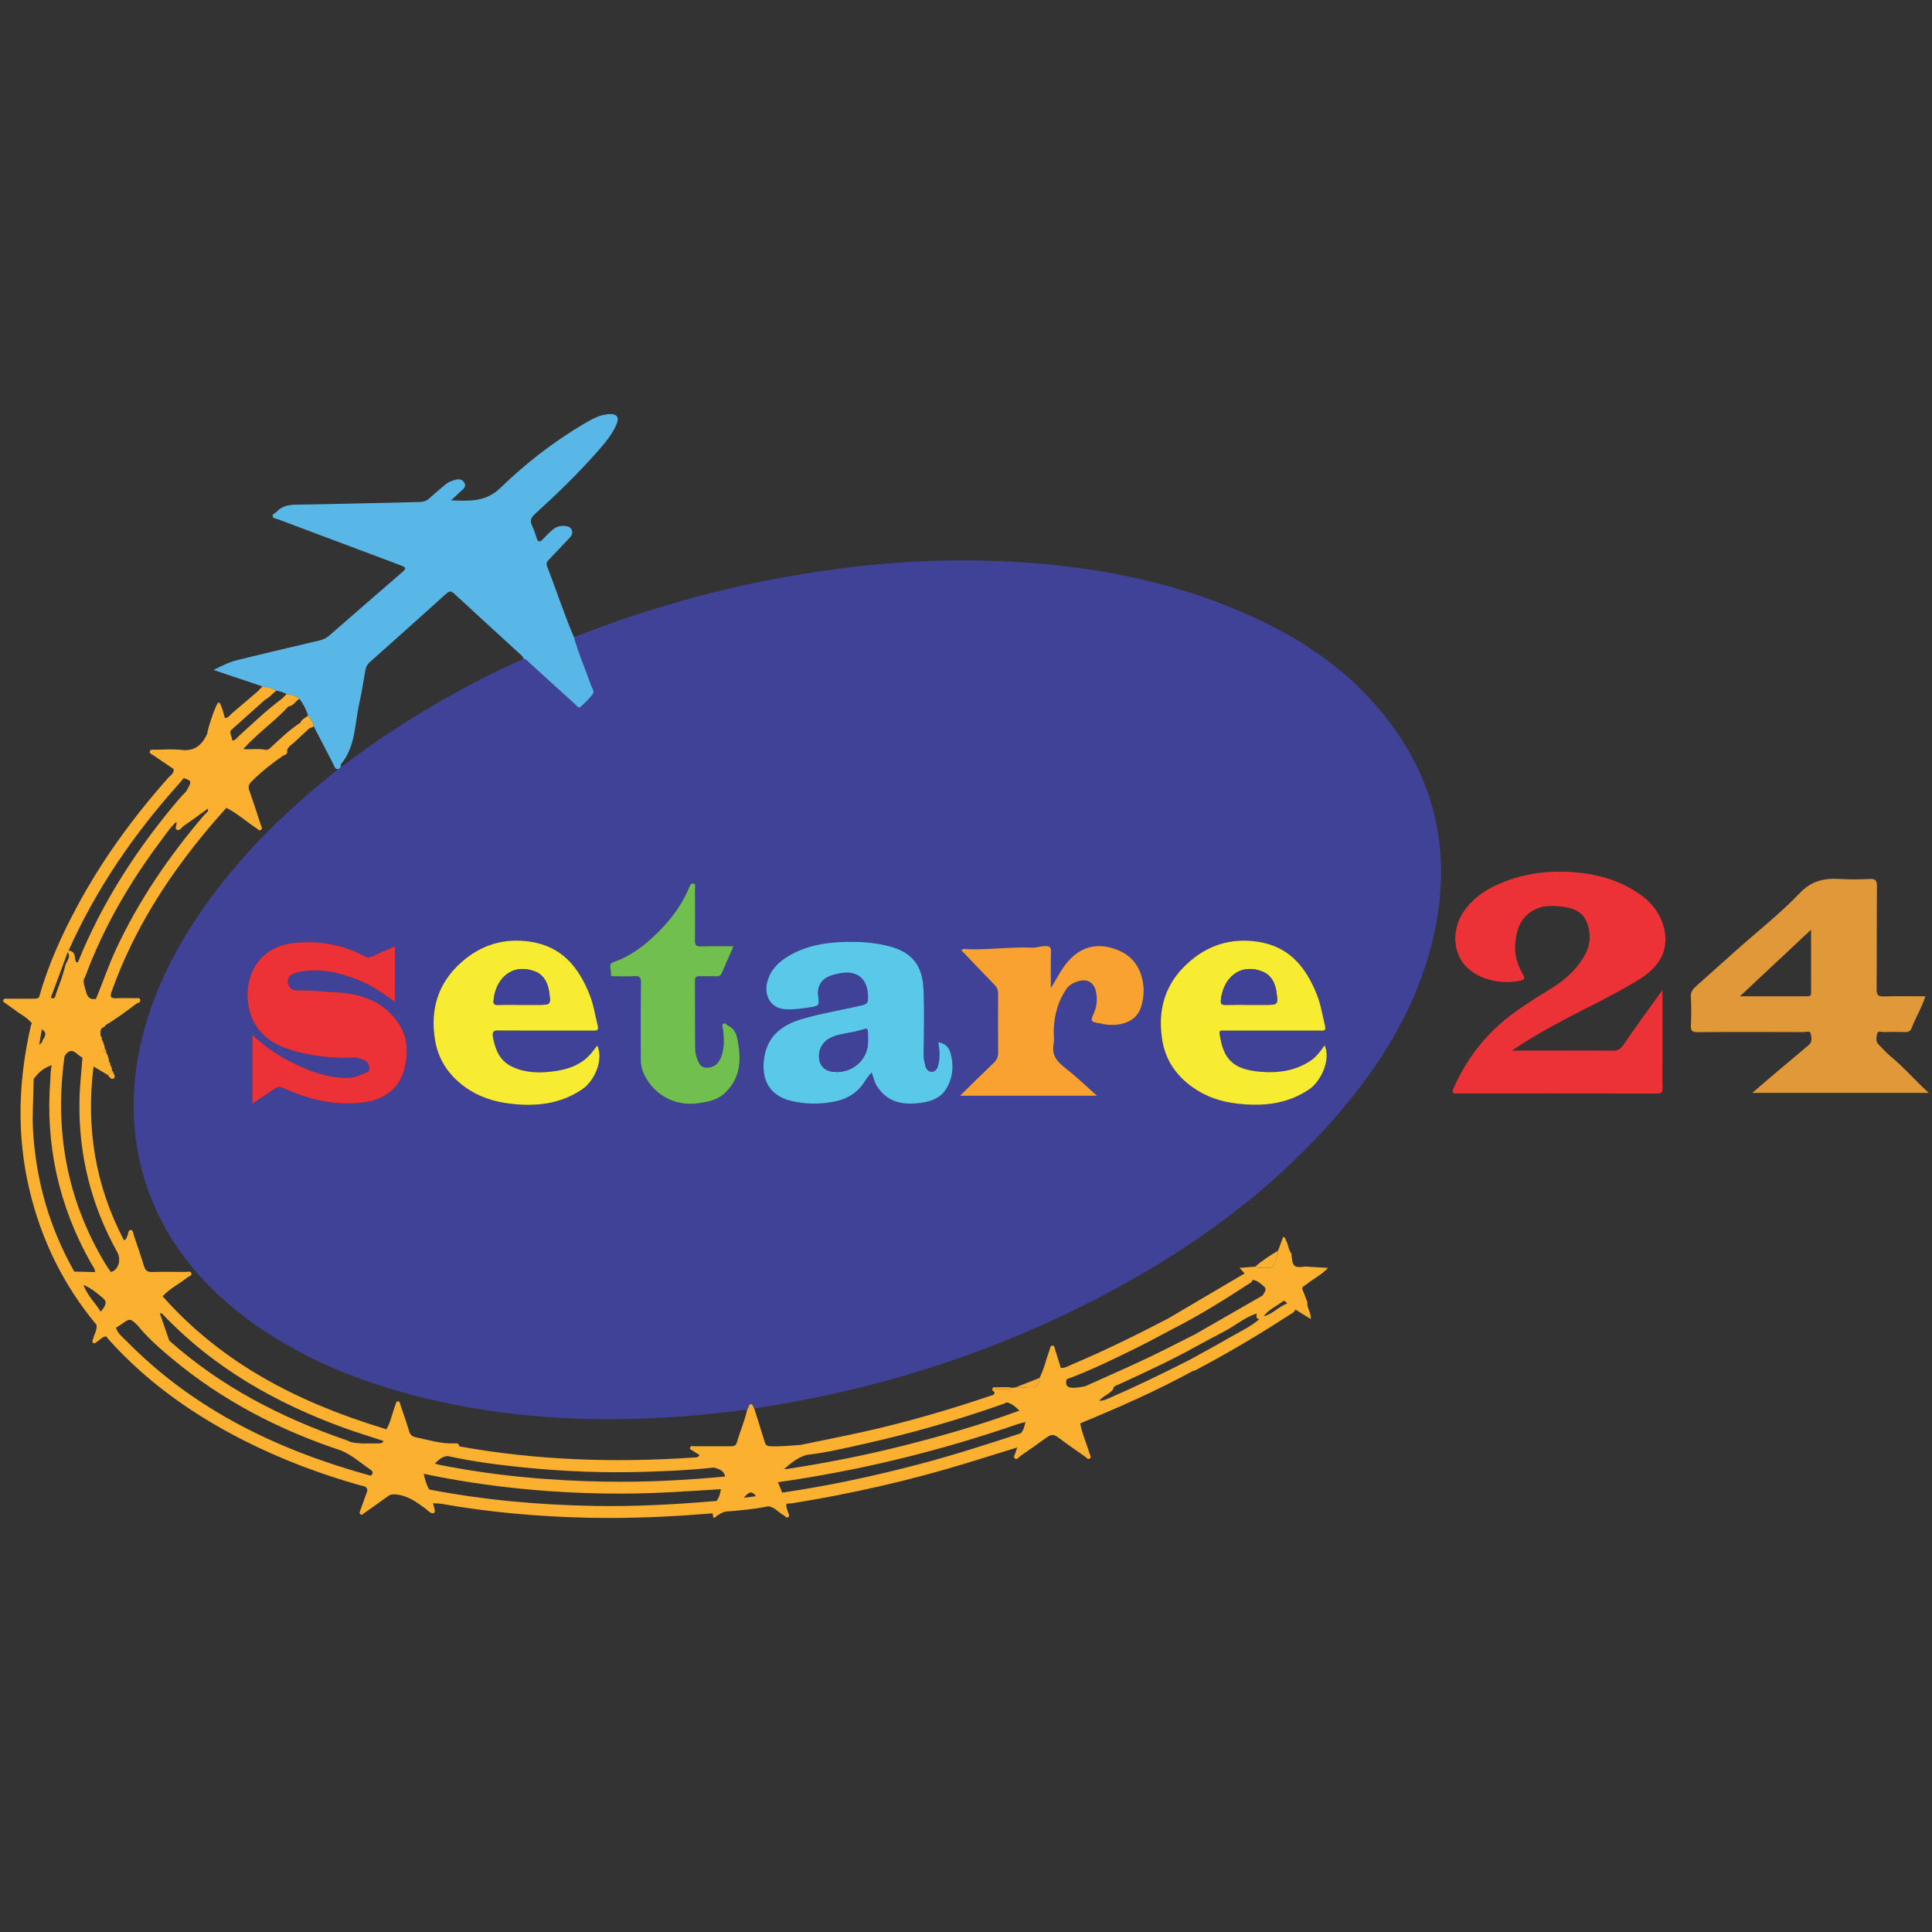 <?xml version="1.0" encoding="UTF-8"?>
<!DOCTYPE svg PUBLIC "-//W3C//DTD SVG 1.0//EN" "http://www.w3.org/TR/2001/REC-SVG-20010904/DTD/svg10.dtd">
<!-- Creator: CorelDRAW 2019 (64-Bit) -->
<svg xmlns="http://www.w3.org/2000/svg" xml:space="preserve" width="4.167in" height="4.167in" version="1.0" style="shape-rendering:geometricPrecision; text-rendering:geometricPrecision; image-rendering:optimizeQuality; fill-rule:evenodd; clip-rule:evenodd"
viewBox="0 0 4166.66 4166.66"
 xmlns:xlink="http://www.w3.org/1999/xlink">
 <rect x="0" y="0" width="4166.66" height="4166.66" fill="#333333" stroke="none"/>
 <defs>
  <style type="text/css">
   <![CDATA[
    .fil10 {fill:#FEFEFE}
    .fil4 {fill:#FBB12F}
    .fil11 {fill:#FBAF30}
    .fil5 {fill:#FAAB33}
    .fil8 {fill:#F9A232}
    .fil2 {fill:#ED3237}
    .fil7 {fill:#F7EC31}
    .fil3 {fill:#E19838}
    .fil6 {fill:#5AC9E9}
    .fil1 {fill:#58B7E7}
    .fil9 {fill:#71BF4F}
    .fil0 {fill:#404297}
   ]]>
  </style>
 </defs>
 <g id="Layer_x0020_1">
  <g id="همراه_x0020_ستارگان.eps">
   <path class="fil0" d="M1581.94 2040.76c-24.54,0 -47.5,-0.52 -70.42,0.24 -10.24,0.34 -12.85,-2.91 -12.7,-12.85 0.57,-37.46 0.3,-74.94 0.09,-112.4 -0.02,-3.52 2.63,-9.04 -3.36,-10.19 -5.53,-1.06 -7.11,2.96 -9.1,7.83 -15.89,38.96 -41.23,71.91 -70.94,100.7 -26.67,25.84 -56.34,48.53 -92.66,60.85 -12.44,4.23 -3.93,16.69 -5.23,25.22 -1.14,7.44 6.07,5.13 10.07,5.21 13.34,0.27 26.74,0.88 40.01,-0.14 11.37,-0.86 14.69,2.41 14.54,14.19 -0.69,55.42 -0.26,110.85 -0.35,166.29 -0.02,11.31 2.59,21.97 7.47,32 21.5,44.03 66.68,68.68 116.2,61.66 20.1,-2.85 40.63,-6.39 56.87,-21.3 36.52,-33.54 36.52,-75.75 27.51,-119.21 -2,-9.61 -7.17,-20.98 -18.59,-26.23 -3.94,-1.81 -7.09,-7.93 -11.73,-4.61 -3.99,2.83 -0.7,7.96 -0.26,12.35 2.3,22.69 3.93,45.5 -7.84,66.7 -6.07,10.93 -15.67,15.3 -27.43,15.54 -12.6,0.26 -17.1,-9.67 -20.58,-18.99 -2.76,-7.41 -4.22,-15.72 -4.29,-23.63 -0.37,-48.25 0.02,-96.49 -0.37,-144.73 -0.07,-8.7 3.43,-10.2 10.88,-9.91 11.78,0.46 23.62,-0.31 35.39,0.3 6.14,0.32 9.37,-2.12 11.58,-7.17 8.21,-18.79 16.42,-37.58 25.22,-57.72zm684.43 90.14c0,-26.17 -0.46,-52.35 0.24,-78.5 0.26,-9.7 -2.76,-11.83 -12.05,-12.02 -9.88,-0.19 -19.05,3.74 -28.62,3.34 -46.58,-1.99 -92.94,4.93 -139.52,3.34 -4.17,-0.14 -8.98,-2.02 -13.3,2.11 23.81,24.9 47.2,49.8 71.16,74.14 5.84,5.93 8.33,11.72 8.25,20.04 -0.39,42.1 -0.5,84.2 0.07,126.3 0.13,9.59 -2.75,16.11 -9.58,22.6 -23.92,22.73 -47.29,46.05 -72.66,70.9 100.37,0 196.8,0 295.46,0 -22.72,-20.14 -42.82,-39.65 -64.72,-56.87 -18.09,-14.22 -33.75,-27.71 -28.88,-54.06 1.94,-10.43 -0.09,-21.52 0.39,-32.28 1.46,-32.1 9.53,-62.19 28.49,-88.7 8.16,-11.41 30.9,-19.85 43.36,-16 14.27,4.42 18.42,16.91 20.13,29.31 1.85,13.45 0.48,27.06 -5.41,40 -8.16,17.95 -6.85,19.76 13.44,22.57 3,0.42 5.9,1.43 8.71,1.91 29.2,4.94 68.76,-1.74 79.69,-37.63 5.82,-19.09 7.28,-37.91 2.96,-57.89 -7.55,-34.93 -28.24,-56.8 -61.44,-67.62 -34.42,-11.22 -65.22,-5.61 -92.04,19.91 -19.4,18.46 -29.81,42.44 -44.15,65.1zm-978.34 123.83c-8.94,12.17 -17.65,23.93 -30.26,33.05 -21.19,15.33 -45.58,20.75 -70.09,23.48 -28.56,3.18 -57.58,2.07 -84.43,-11.31 -24.72,-12.31 -33.94,-33.5 -39.57,-59.66 -4.46,-20.79 5.39,-17.88 18.02,-17.83 65.23,0.26 130.46,0.11 195.68,0.14 6.61,0 14.59,1.44 11.88,-9.5 -5.72,-23.16 -9.1,-46.86 -18.17,-69.22 -23.69,-58.41 -59.26,-102.36 -126.37,-112.78 -57.7,-8.96 -107.63,6.71 -150.27,44.72 -49.8,44.39 -66.95,100.87 -56.37,166.44 6.95,43.11 29.19,76.1 64.01,101.54 29.42,21.5 62.23,32.16 98.42,36.46 55.73,6.61 108.09,1 155.58,-31.37 25.66,-17.49 46.44,-63.16 31.93,-94.15zm1568.67 -0.31c-8.73,12.51 -17.36,24.52 -30.25,33.17 -32.65,21.93 -69.41,26.89 -106.86,23.94 -60.58,-4.78 -81.75,-26.91 -89.45,-82.79 -0.67,-4.85 1.56,-6.41 6.04,-6.18 3.59,0.17 7.19,0.02 10.78,0.02 66.25,0 132.5,0.01 198.76,-0.02 6.29,-0.01 14.82,2 12.11,-9.24 -5.59,-23.19 -9.09,-46.85 -18.13,-69.23 -23.6,-58.47 -59.09,-102.55 -126.19,-112.94 -58.84,-9.12 -109.4,7.19 -152.56,46.63 -49.48,45.2 -65.19,102.37 -54.01,167.29 7.15,41.54 29.45,73.9 63.53,98.62 29.49,21.4 62.15,32.44 98.4,36.51 55.04,6.18 106.59,1.28 154.32,-30.65 25.46,-17.02 47.76,-64.22 33.5,-95.13zm-2005.03 -213.39c-17.16,7.52 -32.89,14.02 -48.26,21.31 -6.06,2.87 -10.97,3.07 -16.96,-0.04 -48.71,-25.3 -99.55,-34.93 -154.93,-28.25 -100.36,12.11 -115.1,117.85 -81.61,174.54 20.65,34.96 54.77,50.42 91.82,59.96 38.89,10.02 78.72,14.11 118.95,12.49 9.45,-0.37 18.04,1.99 26.09,6.28 10.7,5.69 13.63,21.42 4.6,25.14 -13.31,5.48 -26.12,12 -41.59,12.15 -41.02,0.39 -78.2,-12.76 -114.17,-30.2 -32.97,-15.99 -63.39,-36.14 -91.36,-62.61 0,50.07 0,98 0,148.33 16.8,-11.12 32.37,-20.98 47.42,-31.57 6.36,-4.48 11.46,-5.44 18.98,-2.06 57.03,25.63 116.08,40.14 179.14,30.14 37.77,-6 72.01,-28.39 82.45,-71.37 8.15,-33.48 7.61,-66.89 -11.5,-96.39 -31.62,-48.8 -81.33,-66.02 -136.1,-68.84 -26.94,-1.4 -53.87,-4.58 -80.99,-3.99 -10.97,0.23 -21.31,-3.69 -22.73,-17.07 -1.35,-12.67 6.83,-17.97 17.65,-20.68 1.93,-0.49 3.72,-1.57 5.65,-1.96 44.22,-8.94 86.02,0.57 127.07,16.48 29.06,11.26 54.17,29.29 80.39,47.54 0,-40.13 0,-78.59 0,-119.3zm1172.07 206.76c3.13,18.45 4.18,35.48 -1.17,52.31 -1.96,6.17 -5.98,11.18 -12.65,11.45 -7.7,0.32 -12.6,-5.99 -14.07,-12.02 -1.89,-7.7 -4.05,-15.48 -3.96,-23.87 0.46,-47.24 1.89,-94.56 -0.23,-141.7 -2.24,-49.67 -22.2,-79.86 -74.53,-93.37 -33.41,-8.62 -67.32,-10.19 -101.44,-8.94 -40.88,1.51 -80.41,9.3 -116.02,30.73 -21.33,12.83 -38.03,29.44 -44.87,54.89 -8.05,29.97 8.05,56.76 36.85,59.12 18.47,1.5 36.74,-1.13 54.77,-3.94 21.02,-3.29 20.64,-4.27 17.91,-25.74 -0.69,-5.42 -0.52,-10.98 1.15,-16.66 5.96,-20.13 22.28,-25.67 39.96,-29.9 42.66,-10.2 67.67,9.83 66.63,53.13 -0.2,8.19 -1.76,12.08 -11.27,14.38 -43.54,10.56 -87.94,17.27 -131,29.96 -41.65,12.28 -72.89,34.8 -81.06,80.24 -7.8,43.35 5.39,83.7 57.11,96.28 30.83,7.5 61.57,7.63 92.15,1.93 25.85,-4.81 48.19,-16.56 64.06,-39.5 5.41,-7.81 10.5,-16.61 17.68,-23.6 4.3,9.99 5.71,20.06 11.12,28.8 22.74,36.7 57.9,42.22 97.59,36.34 20.3,-3 40.22,-10.11 52.13,-29.74 14.51,-23.93 16.77,-49.47 9.84,-75.96 -3.4,-12.98 -11.26,-22.38 -26.67,-24.63zm-785.85 -873.51c169.85,-67.15 345.04,-114.4 525.71,-141.47 119.06,-17.83 238.71,-26.73 359.04,-23.69 193.82,4.9 382.7,35.32 561.77,113.48 105.52,46.06 201.46,106.76 278.37,193.48 140.75,158.68 176.71,341.45 118.46,543.56 -37.46,130 -108.29,241.77 -195.8,343.42 -142.67,165.69 -316.74,291.11 -509.18,392.11 -222.32,116.68 -458.04,193.87 -705.57,235.29 -14.67,2.46 -29.35,4.79 -44.02,7.18 -2.99,-2.66 -2.41,-9.2 -6.84,-9.22 -6.6,-0.06 -4.17,8.42 -8.3,11.32 -68.69,9.44 -137.63,15.82 -206.93,18.91 -174.39,7.77 -346.69,-5.73 -515.89,-50.31 -138.21,-36.43 -267.3,-92.24 -379.68,-182.55 -192.18,-154.44 -263.53,-376.94 -195.84,-612.78 28.93,-100.74 78.61,-191.16 140.28,-275.4 78.19,-106.8 172.95,-197.15 276.3,-279.02l1.32 -0.08 0.52 -1.21c1.13,-1.63 2.25,-3.27 3.37,-4.9l-0.17 0.27c8.6,-1.48 13.99,-8.18 20.44,-12.98 116.63,-86.75 241.63,-159.16 373.93,-219.13 6.47,1.43 10.2,6.67 14.7,10.74 32.64,29.61 65.21,59.3 97.83,88.93 2.89,2.63 6.14,7.98 10.08,4.44 9.5,-8.53 18.89,-17.51 26.53,-27.65 4.85,-6.42 -1.92,-13.56 -4.13,-20.07 -11.65,-34.39 -26.75,-67.55 -36.33,-102.67z"/>
   <path class="fil1" d="M1237.89 1374.28c9.58,35.12 24.67,68.29 36.33,102.67 2.21,6.51 8.97,13.65 4.13,20.07 -7.65,10.14 -17.04,19.12 -26.53,27.65 -3.94,3.54 -7.19,-1.81 -10.08,-4.44 -32.62,-29.63 -65.19,-59.31 -97.83,-88.93 -4.5,-4.08 -8.22,-9.31 -14.7,-10.74 -0.9,-1.81 -1.35,-4.1 -2.74,-5.37 -49.03,-45.01 -98.29,-89.79 -147.11,-135.03 -7.14,-6.61 -11.09,-5.08 -17.5,0.7 -54.34,49.07 -108.97,97.82 -163.6,146.56 -5.18,4.61 -8.81,9.81 -10.04,16.68 -4.32,24.17 -7.83,48.51 -13.26,72.43 -10.18,44.79 -7.72,93.5 -39.75,131.75 -0.77,0.92 -0.27,2.9 -0.37,4.39l0.17 -0.27c-2.68,0.57 -2.7,2.96 -3.37,4.91l-0.52 1.2 -1.32 0.08c-7.9,0.81 -8.54,-6.06 -10.96,-10.69 -14.19,-27.11 -28.21,-54.31 -42.28,-81.49 -1.33,-9.22 -6.49,-16.41 -12.33,-23.23 -3.79,-13.19 -10.16,-25.05 -18.48,-35.91 -7.7,-7.34 -17.87,-8.23 -27.51,-10.47 -7.09,-3.65 -14.57,-6.13 -22.49,-7.2 -9.13,-5.54 -19.3,-7.75 -29.69,-9.26 -33.82,-11.36 -67.65,-22.72 -105.54,-35.44 18.88,-9.63 34.78,-17.32 51.91,-21.52 58.73,-14.41 117.6,-28.24 176.47,-42.07 8.21,-1.93 15.13,-5.28 21.56,-10.9 51.75,-45.24 103.73,-90.22 155.66,-135.25 11.02,-9.56 10.77,-11.17 -3.09,-16.37 -87.9,-32.96 -175.81,-65.89 -263.69,-98.93 -4.11,-1.55 -10.42,-1.51 -11.38,-6.31 -1.02,-5.14 5.54,-6.52 8.54,-9.76 11.24,-12.11 24.99,-15.13 41.41,-15.37 89.26,-1.31 178.5,-3.87 267.76,-5.79 7.63,-0.17 13.87,-2.18 19.54,-7.33 8.72,-7.94 17.84,-15.43 26.79,-23.11 6.23,-5.35 12.22,-11.2 20.06,-14.11 10.17,-3.78 22.26,-8.7 29.26,2.8 6.3,10.35 -5.44,15.94 -11.5,22.3 -4.52,4.72 -9.54,8.94 -17.13,15.96 40.82,1.39 74.96,3.73 106.89,-27.22 54.07,-52.42 113.87,-98.92 179.11,-137.49 16.71,-9.87 33.5,-19.7 53.83,-21.27 1.39,-0.11 2.7,-0.16 3.95,-0.16 14.7,0.03 19.52,7.66 12.79,23.04 -9.38,21.44 -24.41,39.13 -39.63,56.52 -42.3,48.35 -88.51,92.87 -136,136.03 -8.73,7.94 -10.97,14.71 -6.07,25.13 3.92,8.33 6.98,17.13 9.65,25.95 3.35,11.06 7.75,9.68 14.33,2.51 6.57,-7.17 13.55,-14.05 20.97,-20.33 7.33,-6.21 16.32,-8.18 25.97,-7.53 6.68,0.45 12.31,2.69 14.83,9.07 2.26,5.74 0.2,11.14 -3.96,15.56 -14.77,15.69 -29.59,31.34 -44.41,46.98 -3.89,4.1 -8.13,7.63 -5.42,14.56 20.03,51.06 36.69,103.39 58.38,153.81z"/>
   <path class="fil2" d="M3260.63 2265.73c38.68,0 74.37,0 110.07,0 35.95,0 71.91,-0.28 107.85,0.17 10.06,0.13 15.86,-2.68 21.99,-11.69 26.87,-39.39 55.18,-77.8 84.79,-119.11 0,53.12 0,103.2 0,153.29 0,19.52 -0.36,39.05 0.17,58.54 0.22,8.22 -1.45,11.47 -10.7,11.45 -144.31,-0.3 -288.63,-0.26 -432.94,-0.12 -9.55,0.01 -11.09,-1.89 -6.97,-11.31 22.79,-51.94 54.78,-97.36 96.6,-135.38 35.27,-32.06 76.35,-56.25 116.55,-81.55 27.18,-17.12 50.96,-38.17 67.57,-66.12 14.02,-23.6 16.76,-48.41 6.73,-74.57 -9.37,-24.44 -31.4,-31.16 -52.7,-33.94 -25.67,-3.35 -52.09,-3.01 -74.49,16.02 -19.65,16.67 -24.71,38.61 -27.15,62.06 -2.57,24.9 4.55,47.7 17,68.95 3.22,5.5 3.66,9.8 -3.01,11.6 -40.87,11.11 -104.08,-0.43 -130.43,-42.83 -18.48,-29.75 -17.56,-72.5 5.55,-105.91 25.16,-36.36 62.18,-55.63 102.7,-69.28 43.25,-14.56 88.15,-18.4 133.15,-15.08 56.01,4.14 108.68,19.7 153.8,55.41 38.72,30.64 60.13,90.01 32.64,134.18 -13.12,21.09 -32.53,34.92 -53.08,47.2 -50.96,30.47 -104.75,55.65 -157.09,83.55 -36.21,19.3 -71.95,39.63 -108.6,64.46z"/>
   <path class="fil3" d="M3905.81 2005.06c-52.11,48.8 -101.3,94.87 -153.29,143.56 51.35,0 98.37,-0.07 145.38,0.09 5.93,0.02 8.02,-2 8,-7.97 -0.17,-43.94 -0.09,-87.88 -0.09,-135.68zm246.63 143.57c-7.76,25.02 -21.15,45.32 -29.33,67.85 -2.72,7.52 -7.54,9.61 -15.17,9.34 -14.87,-0.52 -29.78,-0.46 -44.65,0.02 -5.11,0.17 -13.37,-3.44 -14.82,3.1 -1.72,7.8 -4.1,17.17 3.6,24.46 8.2,7.76 15.43,16.62 24.11,23.75 29.65,24.34 54.62,53.6 83.55,79.87 -126.07,0 -252.15,0 -380.74,0 18.4,-15.77 35.38,-30.46 52.5,-44.96 23.15,-19.59 46.42,-39.03 69.62,-58.54 8.23,-6.92 5.46,-16.51 3.89,-24.35 -1.37,-6.82 -9.62,-3.3 -14.65,-3.31 -76.48,-0.24 -152.95,-0.45 -229.43,0.13 -11.74,0.09 -14.76,-3.11 -14.23,-14.49 0.96,-20.48 1.16,-41.11 -0.09,-61.56 -0.67,-10.99 4.64,-17.07 11.6,-23.3 29.16,-26.06 58.23,-52.2 87.44,-78.19 45.49,-40.48 93.76,-78.3 135.64,-122.21 26.54,-27.81 54.66,-32.8 88.82,-30.54 20.44,1.36 41.09,1.02 61.56,-0.03 12.4,-0.63 16.39,2.27 16.26,15.6 -0.74,73.91 -0.02,147.83 -0.68,221.74 -0.11,12.77 2.96,16.44 15.91,15.97 29.19,-1.05 58.45,-0.33 89.28,-0.33z"/>
   <path class="fil4" d="M2756.41 2697.24c-0.09,9.85 -5.16,18.31 -7.7,27.48 -1.87,6.73 -6.26,10.22 -13.43,9.35 -9.33,-1.12 -19.09,2.64 -28.09,-2.39 15.06,-13.41 32.01,-24.12 49.23,-34.44z"/>
   <path class="fil5" d="M2241.88 2971.84c-0.43,16.73 -8.61,23.7 -25.46,21.28 -8.55,-1.22 -17.34,-0.81 -26.02,-1.16 17.17,-6.71 34.32,-13.41 51.48,-20.12z"/>
   <path class="fil5" d="M2183.15 2992.99c-8,6.25 -17.28,1.81 -25.87,3.09 -5.71,0.86 -12.02,-2 -17.1,2.76 0.24,-6.43 0.26,-7.06 5.02,-6.93 12.65,0.31 25.37,-1.58 37.95,1.09z"/>
   <path class="fil6" d="M1871.94 2241.39c-0.16,-28.05 1.76,-24.21 -22.33,-17.85 -20.72,5.47 -42.94,5.57 -62.18,16.84 -15.64,9.14 -24.35,28.62 -20.01,46.9 3.87,16.26 16.35,24.48 36.64,24.71 35.94,0.41 70.27,-27.61 67.89,-70.6zm151.8 6.4c15.41,2.25 23.28,11.65 26.67,24.63 6.93,26.49 4.67,52.03 -9.84,75.96 -11.91,19.63 -31.83,26.74 -52.13,29.74 -39.69,5.88 -74.85,0.36 -97.59,-36.34 -5.41,-8.74 -6.82,-18.81 -11.12,-28.8 -7.18,6.99 -12.28,15.79 -17.68,23.6 -15.87,22.93 -38.21,34.69 -64.06,39.5 -30.58,5.69 -61.32,5.56 -92.15,-1.93 -51.73,-12.57 -64.91,-52.93 -57.11,-96.28 8.17,-45.45 39.4,-67.97 81.06,-80.24 43.06,-12.69 87.46,-19.4 131,-29.96 9.51,-2.3 11.07,-6.19 11.27,-14.38 1.04,-43.3 -23.97,-63.33 -66.63,-53.13 -17.68,4.23 -34,9.77 -39.96,29.9 -1.68,5.68 -1.84,11.24 -1.15,16.66 2.73,21.47 3.11,22.45 -17.91,25.74 -18.03,2.81 -36.3,5.43 -54.77,3.94 -28.8,-2.35 -44.9,-29.15 -36.85,-59.12 6.84,-25.44 23.54,-42.06 44.87,-54.89 35.61,-21.44 75.14,-29.22 116.02,-30.73 34.12,-1.26 68.04,0.32 101.44,8.94 52.33,13.51 72.29,43.69 74.53,93.37 2.12,47.15 0.69,94.47 0.23,141.7 -0.09,8.39 2.07,16.17 3.96,23.87 1.47,6.04 6.37,12.34 14.07,12.02 6.67,-0.27 10.69,-5.29 12.65,-11.45 5.34,-16.83 4.29,-33.86 1.17,-52.31z"/>
   <path class="fil2" d="M851.67 2041.03c0,40.71 0,79.17 0,119.3 -26.22,-18.24 -51.33,-36.27 -80.39,-47.54 -41.05,-15.91 -82.84,-25.41 -127.07,-16.48 -1.93,0.39 -3.72,1.47 -5.65,1.96 -10.82,2.71 -19,8.01 -17.65,20.68 1.42,13.39 11.76,17.31 22.73,17.07 27.11,-0.59 54.05,2.59 80.99,3.99 54.78,2.82 104.48,20.04 136.1,68.84 19.12,29.5 19.66,62.91 11.5,96.39 -10.44,42.98 -44.68,65.37 -82.45,71.37 -63.06,10 -122.11,-4.52 -179.14,-30.14 -7.52,-3.38 -12.62,-2.42 -18.98,2.06 -15.05,10.6 -30.62,20.46 -47.42,31.57 0,-50.33 0,-98.26 0,-148.33 27.96,26.48 58.39,46.63 91.36,62.61 35.97,17.44 73.15,30.59 114.17,30.2 15.47,-0.15 28.28,-6.67 41.59,-12.15 9.04,-3.72 6.1,-19.45 -4.6,-25.14 -8.06,-4.3 -16.64,-6.66 -26.09,-6.28 -40.23,1.62 -80.06,-2.47 -118.95,-12.49 -37.05,-9.54 -71.17,-25 -91.82,-59.96 -33.49,-56.69 -18.75,-162.43 81.61,-174.54 55.38,-6.69 106.22,2.94 154.93,28.25 5.99,3.12 10.9,2.92 16.96,0.04 15.36,-7.3 31.09,-13.8 48.26,-21.31z"/>
   <path class="fil7" d="M2694.28 2167.12c11.29,0 22.59,0 33.87,0 27.72,0 28.33,-0.09 24.93,-26.56 -2.56,-19.83 -11.39,-37.93 -30.62,-45.32 -49.28,-18.96 -84.82,14.69 -89.46,62.09 -0.85,8.63 2.93,10.14 10.48,9.93 16.93,-0.46 33.87,-0.14 50.81,-0.14zm162.42 87.3c14.25,30.91 -8.05,78.11 -33.5,95.13 -47.73,31.92 -99.28,36.83 -154.32,30.65 -36.24,-4.07 -68.91,-15.11 -98.4,-36.51 -34.07,-24.72 -56.39,-57.09 -63.53,-98.62 -11.17,-64.92 4.54,-122.09 54.01,-167.29 43.17,-39.44 93.72,-55.74 152.56,-46.63 67.09,10.4 102.59,54.48 126.19,112.94 9.04,22.38 12.54,46.04 18.13,69.23 2.71,11.24 -5.82,9.23 -12.11,9.24 -66.26,0.04 -132.51,0.02 -198.76,0.02 -3.59,0 -7.2,0.15 -10.78,-0.02 -4.48,-0.22 -6.71,1.33 -6.04,6.18 7.71,55.88 28.87,78.02 89.45,82.79 37.45,2.94 74.2,-2.01 106.86,-23.94 12.89,-8.66 21.52,-20.67 30.25,-33.17z"/>
   <path class="fil7" d="M1126 2167.12c11.3,0 22.59,0 33.88,0 27.59,0 28.21,-0.09 24.64,-26.83 -2.65,-19.81 -11.59,-38 -30.81,-45.21 -50.17,-18.82 -84.93,15.86 -89.23,62.52 -0.67,7.22 1.41,9.96 9.19,9.71 17.43,-0.58 34.89,-0.19 52.34,-0.18zm162.04 87.61c14.51,31 -6.28,76.67 -31.93,94.15 -47.49,32.37 -99.85,37.98 -155.58,31.37 -36.19,-4.3 -69,-14.95 -98.42,-36.46 -34.82,-25.44 -57.06,-58.43 -64.01,-101.54 -10.58,-65.57 6.57,-122.04 56.37,-166.44 42.64,-38.01 92.56,-53.69 150.27,-44.72 67.11,10.42 102.69,54.37 126.37,112.78 9.07,22.36 12.45,46.06 18.17,69.22 2.7,10.95 -5.27,9.5 -11.88,9.5 -65.22,-0.03 -130.45,0.13 -195.68,-0.14 -12.63,-0.05 -22.48,-2.96 -18.02,17.83 5.63,26.16 14.84,47.35 39.57,59.66 26.85,13.38 55.87,14.48 84.43,11.31 24.51,-2.73 48.9,-8.15 70.09,-23.48 12.61,-9.12 21.32,-20.88 30.26,-33.05z"/>
   <path class="fil8" d="M2266.38 2130.9c14.34,-22.66 24.75,-46.65 44.15,-65.1 26.81,-25.52 57.62,-31.13 92.04,-19.91 33.2,10.82 53.89,32.69 61.44,67.62 4.31,19.98 2.86,38.8 -2.96,57.89 -10.93,35.89 -50.49,42.57 -79.69,37.63 -2.81,-0.48 -5.71,-1.49 -8.71,-1.91 -20.3,-2.81 -21.61,-4.62 -13.44,-22.57 5.89,-12.94 7.26,-26.56 5.41,-40 -1.71,-12.4 -5.87,-24.89 -20.13,-29.31 -12.45,-3.85 -35.2,4.59 -43.36,16 -18.96,26.5 -27.03,56.59 -28.49,88.7 -0.48,10.76 1.54,21.86 -0.39,32.28 -4.87,26.35 10.8,39.84 28.88,54.06 21.91,17.22 42,36.72 64.72,56.87 -98.66,0 -195.09,0 -295.46,0 25.37,-24.85 48.74,-48.17 72.66,-70.9 6.83,-6.49 9.7,-13.01 9.58,-22.6 -0.56,-42.09 -0.46,-84.2 -0.07,-126.3 0.08,-8.32 -2.41,-14.11 -8.25,-20.04 -23.96,-24.34 -47.35,-49.24 -71.16,-74.14 4.31,-4.13 9.13,-2.24 13.3,-2.11 46.58,1.59 92.94,-5.33 139.52,-3.34 9.57,0.4 18.74,-3.53 28.62,-3.34 9.29,0.18 12.31,2.31 12.05,12.02 -0.7,26.15 -0.24,52.33 -0.24,78.5z"/>
   <path class="fil9" d="M1581.94 2040.76c-8.8,20.14 -17.01,38.93 -25.22,57.72 -2.21,5.06 -5.44,7.5 -11.58,7.17 -11.77,-0.62 -23.61,0.16 -35.39,-0.3 -7.46,-0.3 -10.96,1.2 -10.88,9.91 0.39,48.24 0,96.48 0.37,144.73 0.07,7.92 1.52,16.23 4.29,23.63 3.48,9.31 7.98,19.24 20.58,18.99 11.76,-0.24 21.37,-4.61 27.43,-15.54 11.77,-21.2 10.14,-44.01 7.84,-66.7 -0.44,-4.39 -3.73,-9.52 0.26,-12.35 4.65,-3.31 7.79,2.81 11.73,4.61 11.41,5.24 16.59,16.62 18.59,26.23 9,43.46 9,85.67 -27.51,119.21 -16.23,14.91 -36.77,18.44 -56.87,21.3 -49.53,7.02 -94.7,-17.63 -116.2,-61.66 -4.89,-10.02 -7.49,-20.69 -7.47,-32 0.09,-55.44 -0.33,-110.87 0.35,-166.29 0.15,-11.78 -3.18,-15.06 -14.54,-14.19 -13.27,1.02 -26.67,0.41 -40.01,0.14 -4,-0.09 -11.21,2.23 -10.07,-5.21 1.3,-8.53 -7.2,-20.99 5.23,-25.22 36.32,-12.33 66,-35.01 92.66,-60.85 29.71,-28.8 55.05,-61.74 70.94,-100.7 1.98,-4.87 3.57,-8.89 9.1,-7.83 5.99,1.15 3.35,6.68 3.36,10.19 0.21,37.46 0.47,74.94 -0.09,112.4 -0.15,9.94 2.46,13.2 12.7,12.85 22.91,-0.76 45.87,-0.24 70.42,-0.24z"/>
   <path class="fil10" d="M731.63 1657.31c0.67,-1.95 0.7,-4.33 3.37,-4.9 -1.13,1.63 -2.25,3.27 -3.37,4.9z"/>
   <path class="fil11" d="M241.59 2308.93c0.69,0.71 1.83,1.33 2,2.14 0.98,5.03 7.37,11.12 1.47,14.79 -5.59,3.48 -9.17,-3.75 -12.81,-7.6 4.93,-1.28 5.61,-6.85 9.35,-9.32z"/>
   <path class="fil11" d="M226.46 2262.59c2.28,1.54 2.81,3.68 2.13,6.22 -4.19,-0.88 -6.79,-2.31 -2.13,-6.22z"/>
   <path class="fil11" d="M235.61 2290.36c2.09,1.6 2.72,3.68 2.07,6.2 -4.11,-0.92 -6.59,-2.39 -2.07,-6.2z"/>
   <path class="fil4" d="M87.74 2241.01l0 0c-0.04,0.03 -0.06,0.06 -0.09,0.09 0,0.04 0,0.05 0,0.09 0.04,-0.05 0.06,-0.08 0.09,-0.13 0,-0.01 0,-0.02 0,-0.04z"/>
   <path class="fil4" d="M2725.48 2838.76c0.01,-0.04 0.03,-0.04 0.04,-0.08 -0.03,-0.01 -0.04,-0.01 -0.07,-0.02 10.51,-14.57 27.25,-21.27 40.83,-31.94 4.37,-3.43 7.09,1.56 9.75,4.45 -18.24,6.65 -31.28,22.82 -50.55,27.59zm-514.08 228.07c-2.08,8.59 -3.38,17.5 -9.92,24.27 -72.41,23.75 -144.92,47.18 -218.67,66.57 -97.56,25.65 -196.04,46.86 -295.89,61.43 0.42,2.14 0.8,4.3 1.23,6.43 -0.44,-2.13 -0.81,-4.29 -1.23,-6.43 -3.03,-7.5 -6.06,-15.01 -9.09,-22.52 176.5,-25.03 348.84,-67.24 517.35,-125.3 5.3,-1.82 10.8,-2.98 16.22,-4.45 3.09,-5.69 3.35,-9.9 1.93,-13.23 1.43,3.33 1.16,7.54 -1.93,13.23zm-520.41 101.52c14.44,-12.87 29.26,-25.11 48.38,-30.53 -0.2,-1.1 -0.13,-2.06 0.13,-2.91 -0.26,0.86 -0.33,1.81 -0.13,2.91 43.33,-5.06 85.69,-15.2 128.14,-24.72 100.59,-22.54 199.46,-51.09 296.66,-85.48 2.35,-0.83 4.53,-2.15 6.78,-3.24 11.52,2.4 19.57,10.11 27.57,17.91 -83.25,30.6 -168.41,54.94 -254.35,76.56 -81.02,20.38 -162.97,36.26 -245.52,49.1 -2.52,0.39 -5.11,0.28 -7.67,0.39 -2.02,0.49 -3.83,1.07 -5.44,1.76 1.6,-0.69 3.42,-1.27 5.44,-1.76zm-86.77 61.81c-2.67,1.43 -5.33,2.87 -7.96,4.37 2.63,-1.5 5.29,-2.94 7.96,-4.38 7.75,-8.89 15.42,-18.35 26.2,-3.34 -8.73,1.11 -17.47,2.22 -26.2,3.35zm-298.54 -34.77c-120.17,-1.97 -239.54,-12.7 -357.59,-36.15 -3.49,-0.69 -6.89,-1.89 -10.33,-2.85 -2.4,1.4 -4.94,2.65 -7.44,3.95 2.5,-1.3 5.04,-2.55 7.44,-3.95 8.06,-7.65 15.9,-15.65 28.05,-16.2 54.54,12.14 109.87,19.22 165.35,24.78 86.72,8.7 173.75,11.92 260.88,9.2 49.13,-1.54 98.26,-3.54 147.14,-9.25 10.93,3.03 22.02,5.84 24.65,19.4 -85.86,8.18 -171.93,12.5 -258.15,11.07zm-490.08 -82.39c-19.76,-0.41 -39.65,1.57 -59.2,-2.99 -2.75,-1.23 -5.43,-2.68 -8.26,-3.65 -140.78,-48.45 -271.19,-115.34 -383.11,-215.15 -6.74,-19.5 -13.48,-39.01 -20.23,-58.52 5.18,-1.39 7.27,2.93 9.93,5.69 108.09,112.44 239.84,187.02 384.86,240.17 28.78,10.55 58.19,19.39 87.31,29.01 -1.96,5.59 -6.66,5.53 -11.31,5.44zm-16.04 69.62c-198.39,-54.6 -379.44,-140.73 -525.89,-289.56 -8.78,-8.93 -19.68,-16.59 -23.47,-29.65 -1.12,1.38 -2.4,2.59 -3.76,3.7 1.36,-1.11 2.64,-2.32 3.76,-3.7 3.78,-2.4 7.68,-4.65 11.34,-7.22 18.84,-13.28 18.82,-13.31 34.62,1.65l0 0c22.78,27.98 49.91,51.52 77.52,74.4 107.44,89.07 229.19,151.93 361.19,195.78 23.94,9.57 42.77,27.07 63.76,41.23 5.58,3.76 7.34,8.45 0.94,13.37zm-573.33 -458.54c-82.74,-138.22 -109.04,-287.48 -87.01,-446.14 7.34,-12.39 16.12,-15.45 27.56,-4.7 3.26,3.06 7.34,5.25 11.05,7.84l0 0c-2.24,30.67 -5.89,61.31 -6.46,92.02 -2.16,116.23 24.79,225.45 81.46,327.15 9.49,17.04 2.11,39.63 -13.84,42.96 -4.27,-6.36 -8.83,-12.55 -12.76,-19.12zm-8.96 104.89c-12.06,-19.56 -29.6,-35.6 -37.25,-58l0.23 0.25c-0.06,-0.07 -0.11,-0.15 -0.17,-0.22l-0 0c-1.09,-1.37 -2.18,-2.73 -3.28,-4.11 -6.57,-4.45 -13.15,-8.87 -19.69,-13.34 6.54,4.47 13.13,8.89 19.69,13.32 1.09,1.38 2.18,2.76 3.28,4.13 16.36,7.22 30.53,18.36 43.43,29.94 9.74,8.76 0.42,19.54 -6.24,28.03zm-144.65 -501.58c-3.82,-0.15 -6.4,-0.96 -8.08,-2.17 -1.68,-1.22 -2.45,-2.85 -2.65,-4.67 0.2,1.82 0.97,3.45 2.65,4.67 1.68,1.22 4.27,2.02 8.08,2.17 9.65,-14.51 22.46,-24.91 39.26,-30.06 3.1,-2.87 5.98,-6.05 9.02,-9.01 -3.04,2.96 -5.92,6.14 -9.02,9.01 -3.24,9.94 -2.45,20.32 -3.26,30.52 -11.15,140.47 17.86,272.11 86.88,394.98 3.71,6.6 9.25,12.47 9.61,20.67 -14.98,-0.39 -29.95,-0.76 -44.93,-1.14 -53.42,-94.46 -82.59,-195.83 -88.89,-304.24 -2.16,-37.09 1.17,-73.83 1.32,-110.73zm18.07 -107.89c7.04,6.72 11.1,9.54 1.17,23.76 -0.36,4.23 -2.88,6.78 -7.28,9.97 0.64,-4.14 4.17,-26.66 6.11,-33.73zm55.54 -166.33c0.56,-0.99 1.11,-1.98 1.67,-2.98 58.85,-131.87 139.43,-249.4 235.38,-356.81 4.43,-4.95 8.55,-10.18 12.8,-15.28 -1.39,-2.09 -3,-3.93 -4.73,-5.63 1.74,1.7 3.35,3.54 4.74,5.63 17.79,5.72 18.03,7.01 5.4,28.76 0,0 0,0 0,0 -5.25,5.59 -10.76,10.95 -15.72,16.79 -90.23,106.34 -165.41,222 -217.76,351.79 -1.35,-0.17 -2.71,-0.33 -4.06,-0.48 -3.83,-9.24 0.2,-23.57 -16.05,-24.78 -0.56,1 -1.11,1.99 -1.67,2.98 7.46,11.81 -3.61,20.65 -5.86,30.61 -4.54,20.12 -12.48,39.49 -19.45,59.02 -1.72,4.8 -1.43,13.8 -11.31,8.86 12.21,-32.83 24.41,-65.65 36.62,-98.48zm302.13 -309.23c7.59,-8.44 12.58,-12.97 17.74,-13.7 -5.16,0.73 -10.15,5.26 -17.74,13.71 2.2,7.15 -4.46,9.62 -7.7,13.41 -76.48,89.59 -142.52,185.95 -191.96,293.26 -15.63,33.92 -27.31,69.37 -41.8,103.71 -18.32,3.02 -19.96,-10.93 -23.47,-23.02 -1.85,-6.36 -3.9,-12.67 -2.7,-19.44 -1,-0.96 -1.89,-1.97 -2.69,-3.02 0.8,1.05 1.7,2.06 2.69,3.02 1.16,-2.22 2.58,-4.35 3.45,-6.69 39.42,-105.88 95.57,-202.42 163.26,-292.51 10.4,-13.84 19.84,-28.52 32.9,-40.22l-0.09 0.34c0.05,-0.04 0.09,-0.09 0.14,-0.12 1.33,-1.1 2.67,-2.2 4.02,-3.29 4.72,-14.35 9.2,-28.76 12.84,-43.4 -3.64,14.64 -8.13,29.06 -12.84,43.4 -1.34,1.09 -2.68,2.19 -4.02,3.29 2.5,5.67 -5.22,13.34 1.03,16.72 6.2,3.35 10.22,-5.1 14.98,-8.33 17.61,-11.94 34.69,-24.69 51.96,-37.13zm2371.16 1064.19c-3.19,-8.26 -6.37,-16.52 -9.56,-24.78 -4.59,-7.84 2.75,-9.58 6.73,-12.81 15.43,-12.5 33.72,-21.27 47.4,-36.09 -16.45,-0.97 -32.9,-1.95 -49.35,-2.92 -24.22,3.46 -27.46,0.38 -29.78,-28.35 -5.61,-7.25 -6.56,-16.31 -9.62,-24.55 -2.98,-3.13 -1.5,-9.24 -8.03,-11.15 -3.67,10 -7.28,19.88 -10.91,29.76 -0.09,9.85 -5.16,18.31 -7.7,27.48 -1.87,6.73 -6.26,10.22 -13.43,9.35 -9.33,-1.13 -19.09,2.64 -28.09,-2.39 -10.73,0.87 -21.44,1.75 -33.81,2.77 4.44,4.87 7.66,8.41 10.88,11.93 7.28,2.54 14.65,4.99 16.64,13.88 10.43,0.64 17.48,7.83 24.72,13.79 8.44,6.93 0.41,13.44 -2.46,19.87 -0.76,12.87 -6.23,24.39 -10.38,36.29 -0.85,0.86 -1.7,1.73 -2.56,2.58 -0.04,0.06 -0.08,0.09 -0.13,0.14l0.22 -0.17c0.2,4.88 -3.17,11.52 5.78,12.07 0.01,0.09 -0.02,0.14 0,0.22 -19.33,16.54 -42.44,27.05 -64.17,39.68 -28.58,16.6 -57.74,32.19 -86.64,48.2l0 0c-57.74,29.36 -116,57.63 -175.45,83.39 -6.16,2.67 -12.22,5.07 -19.07,4.5l0 0c8.33,-10.31 21.99,-14.11 30.06,-24.72 0.46,-7.32 6.78,-7.92 11.69,-10.18 58.83,-27.05 117.63,-54.19 174.15,-85.91 17.39,-9.3 34.67,-18.83 52.2,-27.85 24.19,-12.44 45.06,-30.85 71.37,-39.38 0.86,-0.85 1.7,-1.72 2.56,-2.58 4.15,-11.9 9.61,-23.42 10.38,-36.29 -48.81,28.03 -97.62,56.06 -146.42,84.1 1.04,0.64 1.98,1.31 2.83,2.04 -0.85,-0.72 -1.8,-1.4 -2.83,-2.04 -17.33,8.7 -34.73,17.29 -51.99,26.16 -60.35,30.99 -122.66,57.75 -184.48,85.58 -8.01,1.63 -15.98,3 -24.26,3.24 -13.65,0.42 -19.34,-4.7 -15.56,-18.42 50.91,-18.7 99.56,-42.53 148.16,-66.37 26.15,-12.82 51.65,-26.94 77.44,-40.48 59.27,-29.9 115.43,-65.05 170.94,-101.3 2.2,-1.43 3.89,-3.28 3.9,-6.15 -1.99,-8.89 -9.35,-11.34 -16.65,-13.89 -55.08,32.45 -110.18,64.91 -165.26,97.35 -67.72,35.21 -136.11,69.01 -206.48,98.69 -7.9,3.33 -15.4,8.42 -24.62,7.8 -4.07,-13.07 -7.99,-26.2 -12.29,-39.2 -1.16,-3.49 -0.77,-9.39 -6.27,-8.91 -4.91,0.43 -4.43,6.14 -5.78,9.7 -7.53,19.89 -11.85,40.95 -21.67,60.02 -0.43,16.73 -8.6,23.7 -25.46,21.28 -8.55,-1.22 -17.33,-0.81 -26.02,-1.16 -2.42,0.34 -4.83,0.69 -7.25,1.03 -7.99,6.25 -17.27,1.81 -25.87,3.09 -5.71,0.86 -12.02,-2 -17.1,2.76 1.57,1.08 3.13,2.16 4.7,3.24 0.24,7.45 -6.31,7.35 -10.63,8.82 -90.33,30.59 -181.83,57.14 -274.99,77.71 -43.96,9.72 -88.15,18.37 -132.24,27.5l0 0c-20.97,1.42 -41.89,3.84 -62.99,3.06 -6.44,-0.24 -12.04,-0.25 -14.43,-8.14 -7.39,-24.54 -15.26,-48.94 -22.93,-73.4 -2.99,-2.66 -2.41,-9.19 -6.84,-9.22 -6.6,-0.06 -4.17,8.42 -8.3,11.32 -5.34,24.51 -15.53,47.5 -22.43,71.51 -2.3,8.01 -8.11,7.9 -14.44,7.88 -25.54,-0.07 -51.08,-0.12 -76.62,0.02 -3.29,0.02 -7.89,-1.89 -9.57,2.32 -1.91,4.71 3.28,5.6 5.87,7.46 4.52,3.25 9.44,5.95 14.19,8.89 -2.93,6.81 -9.3,5.35 -14.61,5.71 -168.74,11.36 -336.67,5.98 -503.41,-24.17 -0.47,-7.93 -6.43,-6.57 -11.31,-6.39 -28.65,0.99 -55.72,-7.6 -83.27,-13.47 -7.31,-1.56 -11.26,-5.24 -13.48,-12.63 -5.76,-19.17 -12.36,-38.07 -18.85,-57.01 -1.05,-3.07 -0.97,-8.06 -5.97,-7.54 -3.56,0.38 -3.64,4.48 -4.72,7.22 -6.92,17.54 -9.89,36.52 -19.48,53.09 -3.41,-1.11 -6.81,-2.25 -10.24,-3.3 -180.9,-55.48 -344.78,-139.29 -472.34,-283.61 15.17,-17.07 36.04,-26.65 53.42,-40.79 3.26,-2.65 10.41,-3.51 8.38,-9.21 -1.83,-5.14 -8.11,-2.5 -12.37,-2.54 -24.13,-0.22 -48.27,-0.56 -72.38,0.15 -10.09,0.29 -14.55,-3.4 -17.38,-12.84 -6.63,-22.11 -14.24,-43.93 -21.71,-65.78 -1.54,-4.49 -0.94,-11.91 -7.13,-11.99 -5.33,-0.08 -4.61,7.02 -6.33,11.03 -1.8,4.22 -2.54,9 -7.82,11.33 -62.15,-117.96 -82.28,-243.27 -65.72,-375.05 10.14,6.08 20.28,12.15 30.41,18.23 4.93,-1.28 5.61,-6.85 9.35,-9.32 0.31,-4.63 -1.18,-8.7 -3.91,-12.37 -4.1,-0.92 -6.58,-2.39 -2.07,-6.2 -0.87,-7.66 -3.24,-14.82 -7.02,-21.55 -4.19,-0.88 -6.79,-2.31 -2.13,-6.22 -0.84,-7.65 -3.57,-14.7 -7.01,-21.51 -1.04,-0.21 -2,-0.46 -2.77,-0.76 0.77,0.31 1.73,0.56 2.77,0.76 0.65,-2.57 0.22,-4.76 -2.23,-6.22 -0.42,-6.3 -1.9,-12.78 2.95,-18.22l0 0c3.63,-0.57 6,-2.82 7.77,-5.87 23.31,-13.76 44.93,-29.94 66.41,-46.35 3.65,-1.54 8.81,-2.23 8.16,-7.52 -0.74,-6.05 -6.24,-4.03 -9.93,-4.08 -13.86,-0.2 -27.73,-0.5 -41.56,0.09 -11.23,0.48 -14.57,-2.21 -10.37,-14.01 12.41,-34.82 26.73,-68.78 42.94,-101.94 53.15,-108.72 124.02,-205.13 204.74,-294.71 23.4,11.92 42.95,29.52 64.67,43.92 2.9,1.93 5.36,6 9.21,3.83 5.21,-2.92 1.45,-7.35 0.32,-10.82 -8.06,-24.86 -16.11,-49.72 -24.75,-74.37 -2.74,-7.8 -1.55,-12.91 4.42,-18.89 20.73,-20.79 43.43,-38.97 67.6,-55.53 3.83,-2.63 12.01,-3.19 9.37,-11.59 -3.51,-1.63 -7.09,-2.52 -10.7,-2.99 3.61,0.47 7.19,1.36 10.7,2.99 1.87,-8.86 9.94,-12.35 15.65,-17.82 11.15,-10.68 22.62,-21.02 33.96,-31.5 3.51,1.34 5.15,-2.14 7.79,-3.04 -1.33,-9.22 -6.49,-16.41 -12.33,-23.23 -5.07,5.29 -13.35,7.17 -15.97,15.06 -24.82,16.4 -46.17,36.92 -67.77,57.13 -1.77,0.69 -3.54,1.37 -5.31,2.06 -5,2.4 -13.03,3.74 -21.49,4.11 8.46,-0.37 16.49,-1.7 21.49,-4.11 -16.7,-3.83 -33.66,-0.57 -50.45,-1.88 29.88,-33.65 67.27,-59.35 97.8,-92.31 11.01,-0.57 14.72,-11.76 23.22,-15.96 -7.7,-7.34 -17.87,-8.23 -27.52,-10.48 -3.3,3.32 -6.61,6.65 -9.91,9.98 -33.42,24.69 -63.24,53.52 -93.94,81.34 -3.99,3.61 -6.79,9.42 -13.65,8.61 0.43,-7.31 -5.71,-13.64 -3.16,-21.27l0 0c24.89,-22.28 49.77,-44.56 74.65,-66.83 9.34,-4.49 15.53,-12.88 23.53,-19.02 -9.13,-5.54 -19.3,-7.75 -29.7,-9.26 -3.41,3.59 -6.82,7.18 -10.23,10.77 -18.25,15.57 -36.42,31.26 -54.82,46.67 -4.93,4.12 -8.33,10.76 -16.08,10.73 -0.35,-1.24 -7.75,-32.87 -12.98,-33.5 -5.76,-0.69 -25.29,60.96 -24.7,66.79 -10.82,23.9 -26.33,38.96 -55.63,35.52 -19.25,-2.26 -38.98,-0.48 -58.49,-0.45 -3.53,0 -8.21,-0.94 -9.74,2.8 -2.19,5.36 3.53,6.58 6.61,8.71 14.74,10.19 29.63,20.17 44.47,30.24 1.77,1.66 3.67,3.19 5.59,4.67 -1.93,-1.48 -3.82,-3.01 -5.59,-4.67 1.37,9.4 -6.69,13.35 -11.5,18.78 -75.95,85.51 -142.94,177.37 -197.04,278.3 -33.47,62.44 -62.57,126.82 -81.7,195.31 -4.91,3.7 -10.64,2.82 -16.18,2.83 -16.81,0.04 -33.61,-0.11 -50.42,0.06 -3.78,0.03 -9.11,-1.73 -10.52,3.42 -0.1,0.37 -0.15,0.72 -0.16,1.06l0 0.17c0.09,3.12 4.14,4.55 6.52,6.35 6.09,4.59 12.62,8.62 18.63,13.31 12.29,9.6 26.94,16.21 36.8,28.91 -0.7,1.36 -1.74,2.64 -2.07,4.07 -27.13,117.7 -31.37,235.7 -3.51,353.85 25.61,108.57 73.36,206.35 144.9,292.24 1.44,11.1 -4.66,20.35 -7.48,30.42 -0.8,2.86 -2.7,6.08 0.21,8.34 2.98,2.31 5.44,-0.47 7.96,-2.06 6.65,-4.19 11.52,-11.48 20.42,-11.74 2.56,3.17 4.95,6.48 7.69,9.49 82.32,90.85 180.82,160 289.65,215.12 80.17,40.6 163.9,72.1 250.33,96.56 6.23,1.76 15.3,1.07 15.3,11.6 -5.01,13.97 -10.06,27.92 -15,41.93 -0.99,2.79 -3.1,6.19 -0.26,8.58 3.82,3.2 6.42,-0.8 9.17,-2.74 16.76,-11.86 33.66,-23.53 50.14,-35.75 5.83,-4.32 11.07,-4.77 18.31,-4 24.85,2.62 43.74,16.37 62.81,30.39 5.89,4.35 12.43,12.93 18.87,9.24 3.54,-2.03 -0.37,-13.65 -2.68,-20.7 -2.62,-9.88 -5.25,-19.76 -7.87,-29.64 -6.59,-10.37 -8.97,-22.23 -12,-33.85 142.53,29.87 286.66,43.18 432.22,42.7 69.81,-0.23 139.35,-5.24 208.95,-9.54 -2.01,8.91 -3.47,18.01 -9.59,25.36 -86.8,7.54 -173.76,12.27 -260.9,10.83 -120.5,-2 -240.21,-12.62 -358.69,-35.49 2.63,9.88 5.26,19.76 7.88,29.65 6.6,0.45 13.3,0.31 19.78,1.45 104.68,18.47 210.24,27.59 316.43,29.81 13.95,0.29 27.89,0.44 41.83,0.46l4.18 0c73.87,-0.07 147.62,-3.88 221.28,-9.99 0.19,2.16 0.39,4.31 0.58,6.46 2.3,5.05 4.52,3.41 6.73,-0.06 7.19,-3.9 13.53,-9.61 22.19,-10.33 30.05,-2.31 60.06,-4.85 89.58,-11.21 14.33,1.03 22.36,13.1 33.78,19.23 3.31,1.78 6.08,7.25 10.26,3.92 3.91,-3.13 -0.09,-7.53 -1.03,-11.22 -1.48,-5.82 -4.89,-11.28 -2.58,-17.65 -1.76,-1.59 -3.14,-3.33 -4.26,-5.19 1.11,1.86 2.5,3.59 4.26,5.19 4.08,-0.27 8.22,-0.2 12.25,-0.85 128.48,-20.67 255.07,-49.58 379.52,-87.7 35.19,-10.78 70.32,-21.77 105.47,-32.66 0.87,-5.18 2.78,-10.1 4.47,-15.08 -1.69,4.98 -3.59,9.9 -4.47,15.08 -1.14,3.39 -2.55,6.72 -3.35,10.19 -1.06,4.63 -6.7,9.99 -1.39,13.82 4.49,3.24 7.88,-3.04 11.43,-5.5 19.33,-13.46 38.68,-26.9 57.7,-40.76 8.18,-5.96 14.78,-6.25 23.26,0.18 19.15,14.56 39.08,28.07 58.75,41.92 3.1,2.18 6.03,7.37 10.29,3.86 3.94,-3.24 -0.03,-7.61 -1.07,-11.31 -6.05,-21.64 -16,-42.06 -19.81,-64.41 82.47,-33.94 164.02,-69.84 242.39,-112.62 1.96,-0.57 4.09,-0.84 5.87,-1.77 70.72,-37.27 139.37,-78.04 206.34,-121.67 3.8,-2.47 8.44,-4.19 9.13,-9.64 10.88,6.77 21.77,13.55 33.64,20.94 0.92,-14.17 -9.01,-24.26 -7.57,-36.72z"/>
   <path class="fil0" d="M1871.94 2241.39c2.39,43 -31.95,71.02 -67.89,70.6 -20.28,-0.23 -32.78,-8.45 -36.64,-24.71 -4.35,-18.28 4.37,-37.76 20.01,-46.9 19.24,-11.27 41.46,-11.37 62.18,-16.84 24.09,-6.36 22.18,-10.2 22.33,17.85z"/>
   <path class="fil0" d="M2694.28 2167.12c-16.94,0 -33.88,-0.33 -50.81,0.14 -7.55,0.2 -11.32,-1.3 -10.48,-9.93 4.64,-47.41 40.19,-81.05 89.46,-62.09 19.24,7.4 28.06,25.5 30.62,45.32 3.41,26.47 2.8,26.56 -24.93,26.56 -11.28,0 -22.58,0 -33.87,0z"/>
   <path class="fil0" d="M1126 2167.12c-17.44,-0.01 -34.91,-0.4 -52.34,0.18 -7.77,0.24 -9.85,-2.49 -9.19,-9.71 4.31,-46.65 39.06,-81.34 89.23,-62.52 19.22,7.21 28.16,25.4 30.81,45.21 3.57,26.75 2.95,26.83 -24.64,26.83 -11.29,0 -22.58,0 -33.88,0z"/>
  </g>
 </g>
</svg>
